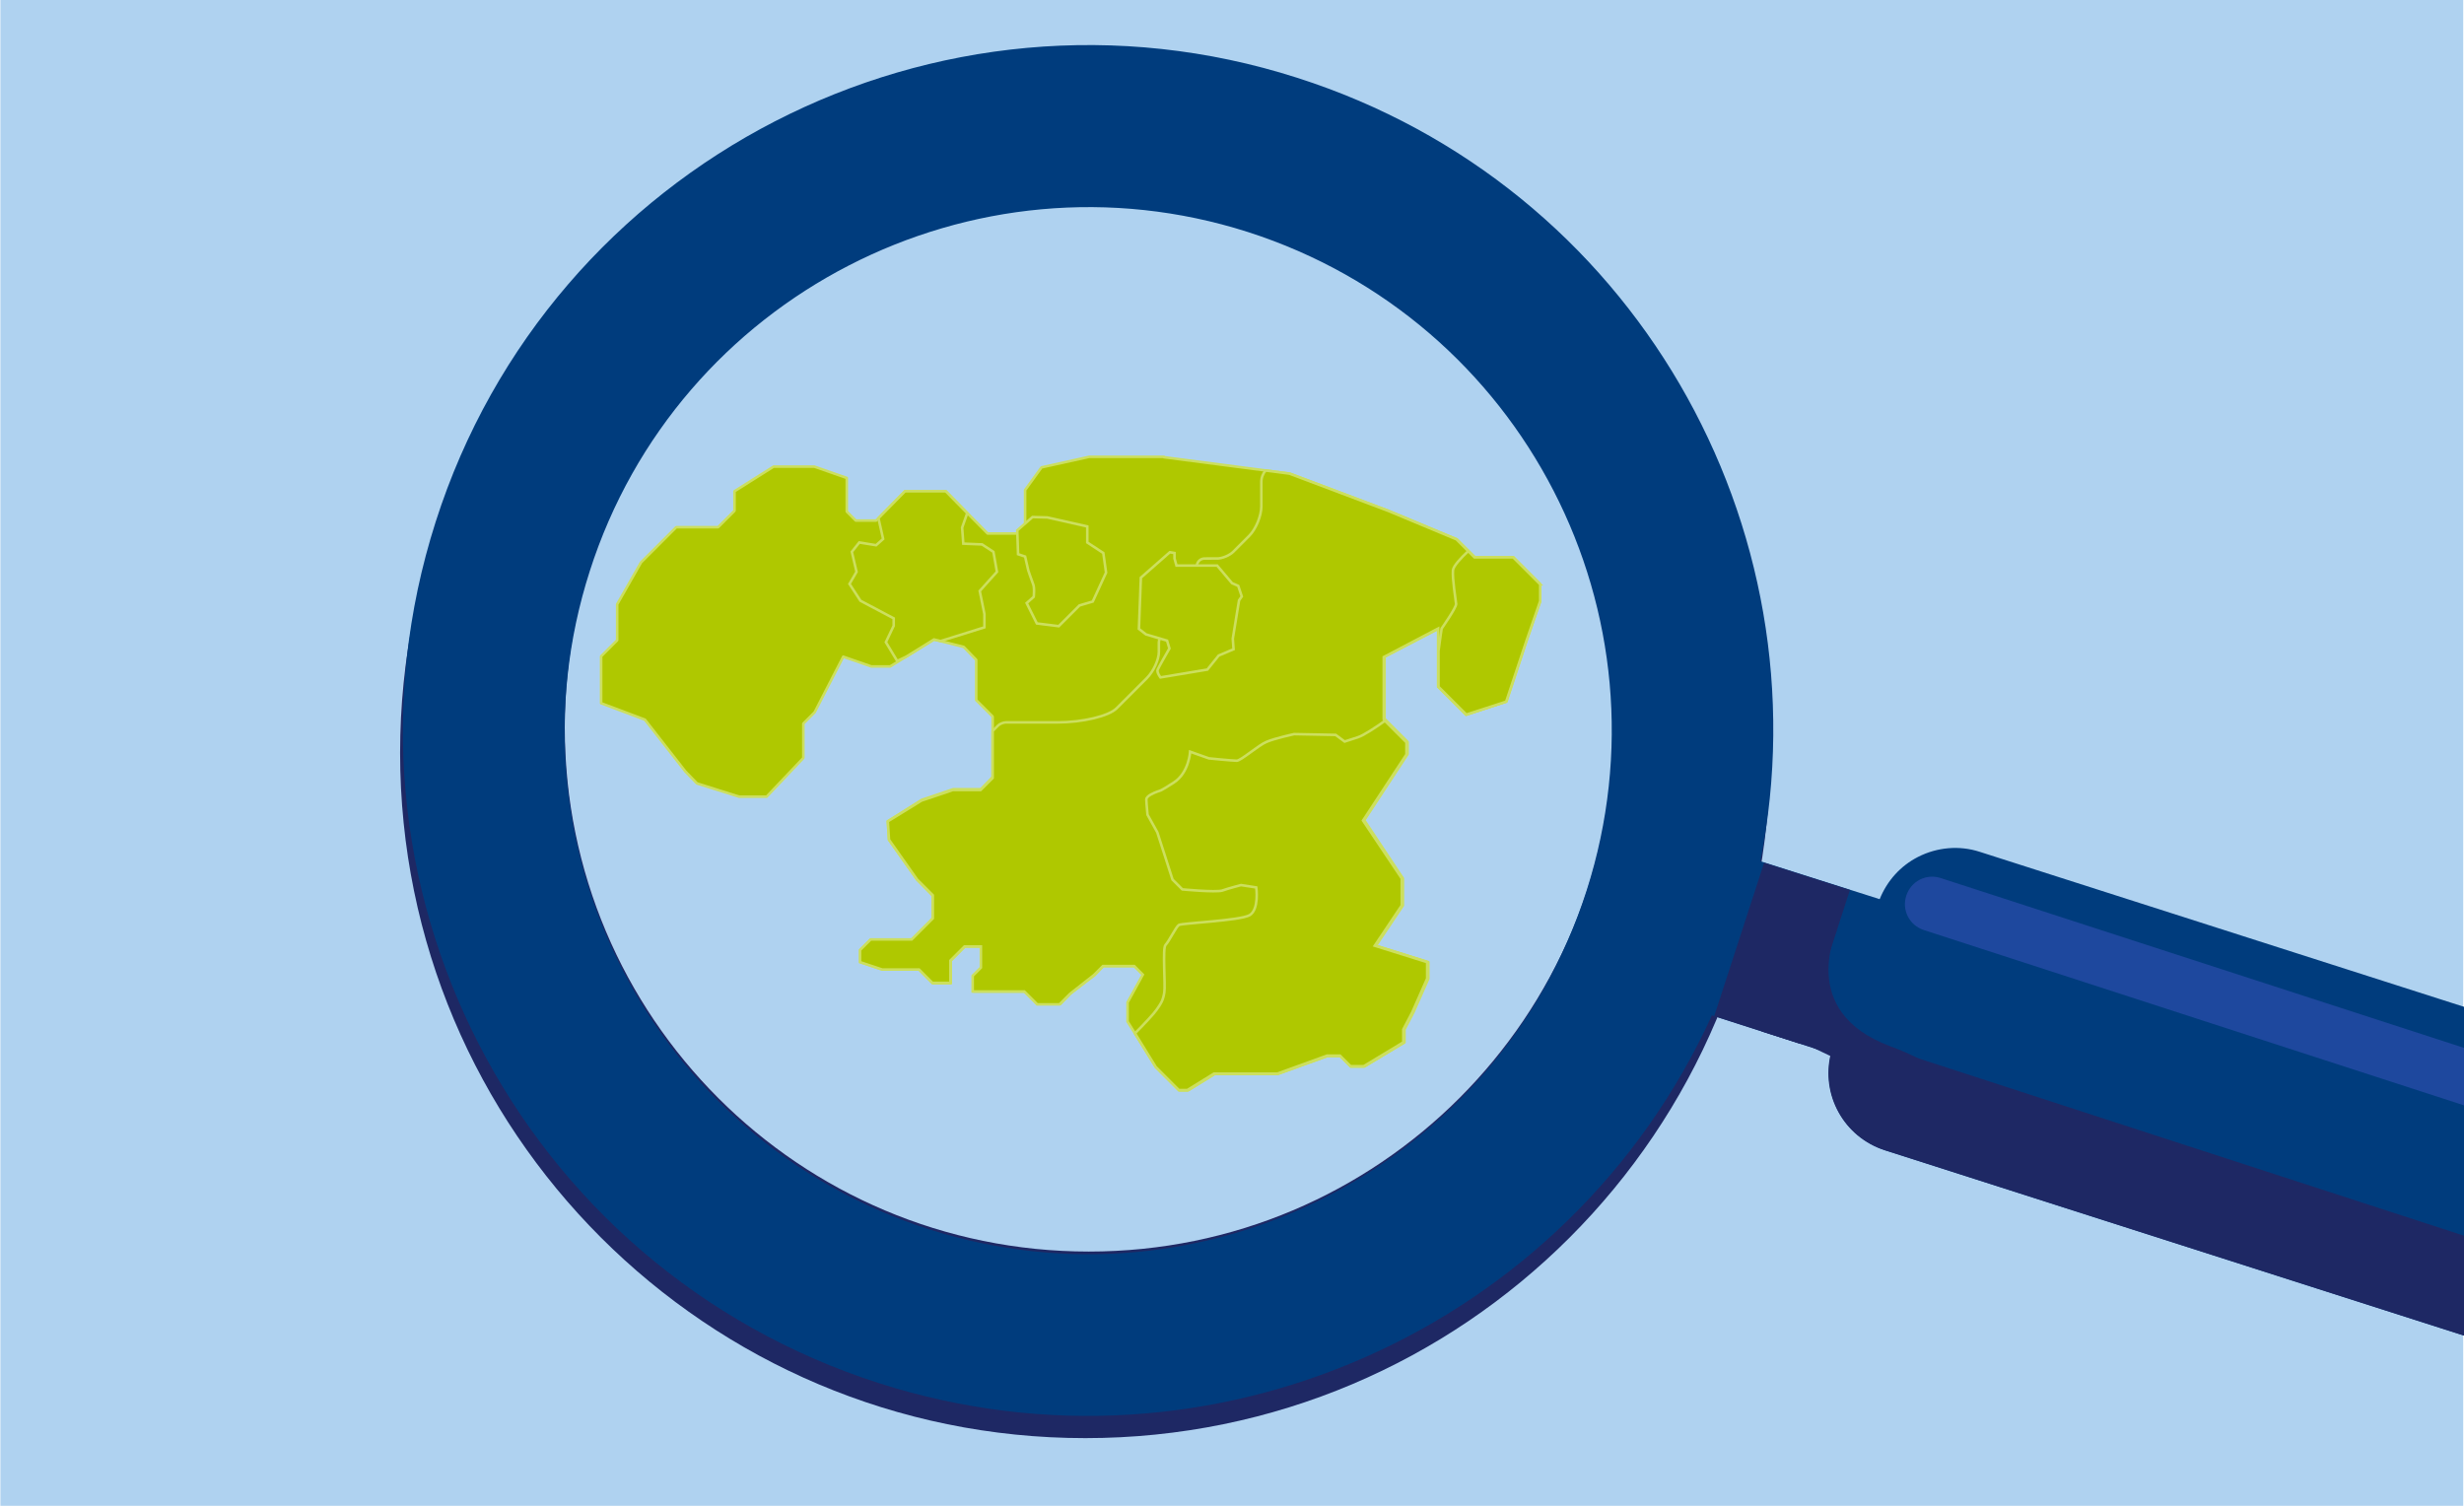 <?xml version="1.0" encoding="UTF-8"?>
<svg xmlns="http://www.w3.org/2000/svg" xmlns:xlink="http://www.w3.org/1999/xlink" version="1.1" id="Ebene_1" x="0px" y="0px" viewBox="0 0 630 385" style="enable-background:new 0 0 630 385;" xml:space="preserve">
<style type="text/css">
	.st0{clip-path:url(#SVGID_00000026862936849193997150000014259831271811753367_);}
	.st1{fill:#AFD2F0;}
	.st2{clip-path:url(#SVGID_00000132804295892603328620000008226142056499844015_);fill:#1E2864;}
	.st3{clip-path:url(#SVGID_00000005260162960831640480000008040479121003524224_);fill:#003C7D;}
	.st4{clip-path:url(#SVGID_00000029744691312228958130000000008304951149019054_);fill:#1E489E;}
	.st5{clip-path:url(#SVGID_00000168109710770501983410000009973967430180728222_);fill:#1E2864;}
	.st6{clip-path:url(#SVGID_00000010299751855903616720000013844119007948224421_);fill:#2B4386;}
	.st7{clip-path:url(#SVGID_00000082360594904716022100000000621698591319677357_);fill:#1E2864;}
	.st8{clip-path:url(#SVGID_00000111895808562370103730000000536868177318488727_);fill:#2B4386;}
	.st9{clip-path:url(#SVGID_00000075149180097923565270000011265994099867775622_);fill:#1E2864;}
	.st10{fill:#AFC800;}
	.st11{fill:none;stroke:#CCDF5E;stroke-width:0.656;stroke-linecap:round;stroke-linejoin:round;}
	.st12{clip-path:url(#SVGID_00000035528012076383145720000000798761187882230939_);fill:#AFC800;}
	.st13{clip-path:url(#SVGID_00000157999051491848369890000002033305108302050190_);fill:none;stroke:#CCDF5E;stroke-width:0.656;}
	.st14{clip-path:url(#SVGID_00000111176834462954279320000007746162197947360151_);fill:#AFC800;}
	.st15{clip-path:url(#SVGID_00000030457298282972928610000000960499768186990209_);fill:none;stroke:#CCDF5E;stroke-width:0.656;}
	.st16{clip-path:url(#SVGID_00000018933572478185196610000014798574547213752477_);fill:#AFC800;}
	.st17{clip-path:url(#SVGID_00000036210023162405826610000015851881430645956023_);fill:none;stroke:#CCDF5E;stroke-width:0.656;}
	.st18{clip-path:url(#SVGID_00000127732658601550018970000011530782155754997381_);fill:#AFC800;}
	.st19{clip-path:url(#SVGID_00000075848102358158652550000017634855191462167697_);fill:none;stroke:#CCDF5E;stroke-width:0.656;}
	.st20{clip-path:url(#SVGID_00000029746195337023278350000008699485445070204343_);fill:#AFC800;}
	.st21{clip-path:url(#SVGID_00000021081716271844515430000014347759631287200445_);fill:none;stroke:#CCDF5E;stroke-width:0.656;}
	.st22{fill:none;stroke:#CCDF5E;stroke-width:0.656;}
</style>
<g>
	<g>
		<g>
			<defs>
				<rect id="SVGID_1_" x="0.1" width="630" height="385"></rect>
			</defs>
			<clipPath id="SVGID_00000098921001592941875540000007511584390590764214_">
				<use xlink:href="#SVGID_1_" style="overflow:visible;"></use>
			</clipPath>
			<g style="clip-path:url(#SVGID_00000098921001592941875540000007511584390590764214_);">
				<rect x="-0.9" y="-12" class="st1" width="630.7" height="412.9"></rect>
				<g>
					<g>
						<g>
							<defs>
								<rect id="SVGID_00000164492953273654111390000002660892340982311081_" x="1.9" y="-48.4" width="734.6" height="452.2"></rect>
							</defs>
							<clipPath id="SVGID_00000163771156150203358920000016719758434255110035_">
								<use xlink:href="#SVGID_00000164492953273654111390000002660892340982311081_" style="overflow:visible;"></use>
							</clipPath>
							<path style="clip-path:url(#SVGID_00000163771156150203358920000016719758434255110035_);fill:#1E2864;" d="M412.4,186         c0,74-60,134-134,134s-134-60-134-134s60-134,134-134S412.4,112,412.4,186 M452.6,192.5c0-96.7-78.4-175.2-175.2-175.2         S102.3,95.8,102.3,192.5s78.4,175.2,175.2,175.2S452.6,289.3,452.6,192.5"></path>
						</g>
					</g>
					<g>
						<g>
							<defs>
								<rect id="SVGID_00000000197360415130271760000001051363293182169278_" x="1.9" y="-48.4" width="734.6" height="452.2"></rect>
							</defs>
							<clipPath id="SVGID_00000058581199461905606470000003557925515415509175_">
								<use xlink:href="#SVGID_00000000197360415130271760000001051363293182169278_" style="overflow:visible;"></use>
							</clipPath>
							<path style="clip-path:url(#SVGID_00000058581199461905606470000003557925515415509175_);fill:#003C7D;" d="M405.7,227.6         c-22.5,70.4-97.8,109.2-168.2,86.7C167,291.7,128.2,216.4,150.8,146c22.5-70.3,98-109.1,168.2-86.7         C389.5,81.9,428.2,157.1,405.7,227.6 M722.1,286.9l-215.9-69.1c-5.2-1.7-10.9-1.2-15.8,1.3c-4.5,2.3-7.9,6.1-9.8,10.8         l-30.5-9.7C467,134.6,417.7,47.4,331.7,19.9c-92-29.5-190.9,21.4-220.3,113.5c-29.5,92.2,21.2,190.8,113.5,220.3         c84.8,27.1,176.3-14,212.8-94.1l30.5,9.8c-2.6,10.5,3.3,21.3,13.8,24.7l215.9,69.1c10.9,3.5,22.6-2.5,26-13.4l5.9-18.4l0,0         l0,0l5.9-18.4C739,302,733,290.3,722.1,286.9"></path>
						</g>
					</g>
				</g>
				<g>
					<g>
						<g>
							<defs>
								<path id="SVGID_00000034786010534314780370000004734209601707766696_" d="M237.4,314.2C167,291.7,128.2,216.4,150.8,146          c22.5-70.3,98-109.1,168.2-86.7c70.4,22.5,109.2,97.8,86.7,168.2c-18.2,56.8-70.7,93.1-127.4,93.1          C264.8,320.7,251,318.6,237.4,314.2 M111.3,133.4c-29.5,92.2,21.2,190.8,113.5,220.3c84.8,27.1,176.3-14,212.8-94.1          l30.5,9.8c-2.6,10.5,3.3,21.3,13.8,24.7l215.9,69.1c10.9,3.5,22.6-2.5,26-13.4l5.9-18.4l0,0l0,0l5.9-18.4          c3.5-10.9-2.5-22.6-13.4-26l-215.9-69.1c-5.2-1.7-10.9-1.2-15.8,1.3c-4.5,2.3-7.9,6.1-9.8,10.8l-30.5-9.7          C467,134.6,417.7,47.4,331.7,19.9l0,0c-17.7-5.7-35.7-8.4-53.3-8.4C204.2,11.5,135.1,59,111.3,133.4"></path>
							</defs>
							<clipPath id="SVGID_00000018932673714289347800000000977617635298150546_">
								<use xlink:href="#SVGID_00000034786010534314780370000004734209601707766696_" style="overflow:visible;"></use>
							</clipPath>
							<path style="clip-path:url(#SVGID_00000018932673714289347800000000977617635298150546_);fill:#1E489E;" d="M496.2,224.5         c-3.7-1.2-7.6,0.8-8.8,4.5c-1.2,3.7,0.8,7.6,4.5,8.8L715,310.2c3.7,1.2,7.6-0.8,8.8-4.5s-0.8-7.6-4.5-8.8L496.2,224.5z"></path>
						</g>
					</g>
					<g>
						<g>
							<defs>
								<path id="SVGID_00000086670032738359581880000018164446396247058326_" d="M237.4,314.2C167,291.7,128.2,216.4,150.8,146          c22.5-70.3,98-109.1,168.2-86.7c70.4,22.5,109.2,97.8,86.7,168.2c-18.2,56.8-70.7,93.1-127.4,93.1          C264.8,320.7,251,318.6,237.4,314.2 M111.3,133.4c-29.5,92.2,21.2,190.8,113.5,220.3c84.8,27.1,176.3-14,212.8-94.1          l30.5,9.8c-2.6,10.5,3.3,21.3,13.8,24.7l215.9,69.1c10.9,3.5,22.6-2.5,26-13.4l5.9-18.4l0,0l0,0l5.9-18.4          c3.5-10.9-2.5-22.6-13.4-26l-215.9-69.1c-5.2-1.7-10.9-1.2-15.8,1.3c-4.5,2.3-7.9,6.1-9.8,10.8l-30.5-9.7          C467,134.6,417.7,47.4,331.7,19.9l0,0c-17.7-5.7-35.7-8.4-53.3-8.4C204.2,11.5,135.1,59,111.3,133.4"></path>
							</defs>
							<clipPath id="SVGID_00000166640047434879211090000016125059268077839530_">
								<use xlink:href="#SVGID_00000086670032738359581880000018164446396247058326_" style="overflow:visible;"></use>
							</clipPath>
							<path style="clip-path:url(#SVGID_00000166640047434879211090000016125059268077839530_);fill:#1E2864;" d="M462.8,261.6         c-7.2-2.3-14.9,1.6-17.2,8.8c-2.3,7.2,1.6,14.9,8.8,17.2l257.2,83.6c7.2,2.3,14.9-1.6,17.2-8.8c2.3-7.2-1.6-14.9-8.8-17.2         L462.8,261.6z"></path>
						</g>
					</g>
					<g>
						<g>
							<defs>
								<path id="SVGID_00000008142744110693751990000009323279174143521444_" d="M237.4,314.2C167,291.7,128.2,216.4,150.8,146          c22.5-70.3,98-109.1,168.2-86.7c70.4,22.5,109.2,97.8,86.7,168.2c-18.2,56.8-70.7,93.1-127.4,93.1          C264.8,320.7,251,318.6,237.4,314.2 M111.3,133.4c-29.5,92.2,21.2,190.8,113.5,220.3c84.8,27.1,176.3-14,212.8-94.1          l30.5,9.8c-2.6,10.5,3.3,21.3,13.8,24.7l215.9,69.1c10.9,3.5,22.6-2.5,26-13.4l5.9-18.4l0,0l0,0l5.9-18.4          c3.5-10.9-2.5-22.6-13.4-26l-215.9-69.1c-5.2-1.7-10.9-1.2-15.8,1.3c-4.5,2.3-7.9,6.1-9.8,10.8l-30.5-9.7          C467,134.6,417.7,47.4,331.7,19.9l0,0c-17.7-5.7-35.7-8.4-53.3-8.4C204.2,11.5,135.1,59,111.3,133.4"></path>
							</defs>
							<clipPath id="SVGID_00000086686999481950332730000002435175819176344195_">
								<use xlink:href="#SVGID_00000008142744110693751990000009323279174143521444_" style="overflow:visible;"></use>
							</clipPath>
							<path style="clip-path:url(#SVGID_00000086686999481950332730000002435175819176344195_);fill:#2B4386;" d="M717.5,353.8         c-2.3,7.2,1.6,14.9,8.8,17.2c7.2,2.3,14.9-1.6,17.2-8.8l17.6-54.3c2.3-7.2-1.6-14.9-8.8-17.2c-7.2-2.3-14.9,1.6-17.2,8.8         L717.5,353.8z"></path>
						</g>
					</g>
					<g>
						<g>
							<defs>
								<path id="SVGID_00000179640726457839938930000004749202270306637461_" d="M237.4,314.2C167,291.7,128.2,216.4,150.8,146          c22.5-70.3,98-109.1,168.2-86.7c70.4,22.5,109.2,97.8,86.7,168.2c-18.2,56.8-70.7,93.1-127.4,93.1          C264.8,320.7,251,318.6,237.4,314.2 M111.3,133.4c-29.5,92.2,21.2,190.8,113.5,220.3c84.8,27.1,176.3-14,212.8-94.1          l30.5,9.8c-2.6,10.5,3.3,21.3,13.8,24.7l215.9,69.1c10.9,3.5,22.6-2.5,26-13.4l5.9-18.4l0,0l0,0l5.9-18.4          c3.5-10.9-2.5-22.6-13.4-26l-215.9-69.1c-5.2-1.7-10.9-1.2-15.8,1.3c-4.5,2.3-7.9,6.1-9.8,10.8l-30.5-9.7          C467,134.6,417.7,47.4,331.7,19.9l0,0c-17.7-5.7-35.7-8.4-53.3-8.4C204.2,11.5,135.1,59,111.3,133.4"></path>
							</defs>
							<clipPath id="SVGID_00000174561639288542592920000011048893223467255471_">
								<use xlink:href="#SVGID_00000179640726457839938930000004749202270306637461_" style="overflow:visible;"></use>
							</clipPath>
							<path style="clip-path:url(#SVGID_00000174561639288542592920000011048893223467255471_);fill:#1E2864;" d="M435.3,269         c-2,6,1.3,12.5,7.4,14.5c6,2,12.5-1.3,14.5-7.4l19-58.4c2-6-1.3-12.5-7.4-14.5c-6-2-12.5,1.3-14.5,7.4L435.3,269z"></path>
						</g>
					</g>
				</g>
				<g>
					<g>
						<g>
							<defs>
								<rect id="SVGID_00000003077284402679253300000017153877112703309455_" x="1.9" y="-48.4" width="734.6" height="452.2"></rect>
							</defs>
							<clipPath id="SVGID_00000176015330899434721680000017312565755313501344_">
								<use xlink:href="#SVGID_00000003077284402679253300000017153877112703309455_" style="overflow:visible;"></use>
							</clipPath>
							<path style="clip-path:url(#SVGID_00000176015330899434721680000017312565755313501344_);fill:#2B4386;" d="M701.8,339.4         c0,0,15,3,22.5-12s-4.5,24-4.5,24l-10.5-1.5L701.8,339.4z"></path>
						</g>
					</g>
					<g>
						<g>
							<defs>
								<rect id="SVGID_00000065043759117314934390000000710926186388709516_" x="1.9" y="-48.4" width="734.6" height="452.2"></rect>
							</defs>
							<clipPath id="SVGID_00000164482853990500951120000003975784316802154649_">
								<use xlink:href="#SVGID_00000065043759117314934390000000710926186388709516_" style="overflow:visible;"></use>
							</clipPath>
							<path style="clip-path:url(#SVGID_00000164482853990500951120000003975784316802154649_);fill:#1E2864;" d="M469.8,237.6         c0,0-10.5,21,13.5,29.9c24,9,4.5,12,4.5,12L453.4,263L469.8,237.6z"></path>
						</g>
					</g>
				</g>
				<polygon class="st10" points="393.8,153.7 393.8,149.4 386.9,142.5 377.1,142.5 372.5,137.9 355,130.6 329.8,121.1 297.6,116.9       297.6,116.8 278.5,116.8 266.3,119.5 262.1,125.3 262.1,136.4 252.5,136.4 241.8,125.6 231.4,125.6 224,133.1 218.8,133.1       216.5,130.8 216.5,122.2 208.2,119.3 197.8,119.3 187.8,125.6 187.8,130.6 183.6,134.8 172.9,134.8 163.9,143.8 157.8,154.5       157.8,163.7 153.7,167.8 153.7,179.8 164.9,184 175.2,197.2 178.2,200.3 189,203.7 196,203.7 205.4,193.8 205.4,185       208.3,182.1 215.6,167.9 222.8,170.4 227.6,170.4 238.8,163.5 246.4,165.4 249.6,168.7 249.6,179 253.8,183.2 253.8,194.3       253.8,198.7 250.8,201.8 243.7,201.8 235.7,204.5 227,210 227.3,214.7 234.5,224.9 238.5,229 238.5,234.9 233.2,240.3       222.6,240.3 220,242.9 220,246 225.7,247.9 235.1,247.9 238.5,251.4 243.1,251.4 243.1,245.6 246.7,242 251,242 251,247.3       248.9,249.4 248.9,253.5 262.1,253.5 265.3,256.7 271.1,256.7 273.7,254 279.9,249.3 282.1,247 290.2,247 292.4,249.2       288.5,256.2 288.5,261.1 295.7,272.8 301.7,278.7 303.9,278.7 310.7,274.5 326.8,274.5 339.6,269.9 342.8,269.9 345.5,272.6       348.9,272.6 359.1,266.5 359.1,263.2 361.4,258.8 365.2,250.2 365.2,246 351.8,241.8 358.7,231.5 358.7,224.6 348.8,209.7       359.9,192.8 359.9,189.7 354,183.8 354,167.9 367.9,160.7 367.9,171.2 367.9,175.6 375,182.7 385.2,179.3 390.3,163.8     "></polygon>
				<polygon class="st11" points="393.8,153.7 393.8,149.4 386.9,142.5 377.1,142.5 372.5,137.9 355,130.6 329.8,121.1 297.6,116.9       297.6,116.8 278.5,116.8 266.3,119.5 262.1,125.3 262.1,136.4 252.5,136.4 241.8,125.6 231.4,125.6 224,133.1 218.8,133.1       216.5,130.8 216.5,122.2 208.2,119.3 197.8,119.3 187.8,125.6 187.8,130.6 183.6,134.8 172.9,134.8 163.9,143.8 157.8,154.5       157.8,163.7 153.7,167.8 153.7,179.8 164.9,184 175.2,197.2 178.2,200.3 189,203.7 196,203.7 205.4,193.8 205.4,185       208.3,182.1 215.6,167.9 222.8,170.4 227.6,170.4 238.8,163.5 246.4,165.4 249.6,168.7 249.6,179 253.8,183.2 253.8,194.3       253.8,198.7 250.8,201.8 243.7,201.8 235.7,204.5 227,210 227.3,214.7 234.5,224.9 238.5,229 238.5,234.9 233.2,240.3       222.6,240.3 220,242.9 220,246 225.7,247.9 235.1,247.9 238.5,251.4 243.1,251.4 243.1,245.6 246.7,242 251,242 251,247.3       248.9,249.4 248.9,253.5 262.1,253.5 265.3,256.7 271.1,256.7 273.7,254 279.9,249.3 282.1,247 290.2,247 292.4,249.2       288.5,256.2 288.5,261.1 295.7,272.8 301.7,278.7 303.9,278.7 310.7,274.5 326.8,274.5 339.6,269.9 342.8,269.9 345.5,272.6       348.9,272.6 359.1,266.5 359.1,263.2 361.4,258.8 365.2,250.2 365.2,246 351.8,241.8 358.7,231.5 358.7,224.6 348.8,209.7       359.9,192.8 359.9,189.7 354,183.8 354,167.9 367.9,160.7 367.9,171.2 367.9,175.6 375,182.7 385.2,179.3 390.3,163.8     "></polygon>
				<g>
					<g>
						<g>
							<defs>
								<rect id="SVGID_00000091008034071301370410000000146983400258096047_" x="1.9" y="-48.4" width="734.6" height="452.2"></rect>
							</defs>
							<clipPath id="SVGID_00000132793408211555882460000017521812954833547169_">
								<use xlink:href="#SVGID_00000091008034071301370410000000146983400258096047_" style="overflow:visible;"></use>
							</clipPath>
							<path style="clip-path:url(#SVGID_00000132793408211555882460000017521812954833547169_);fill:#AFC800;" d="M393.8,149.4         l-6.9-6.9H377l-4.6-4.6l-17.5-7.3l-25.2-9.5l-6.1-0.8c-0.7,0.8-1.1,1.8-1.1,3v6.2c0,2.4-1.4,5.8-3.1,7.5l-4.1,4.1         c-0.9,0.9-2.8,1.7-4.1,1.7H308c-1.1,0-2,0.9-2,2v3.3c0,2.9-1.8,7-3.9,9.2l-5,5c-0.5,0.5-0.8,1.4-0.8,2v2.4c0,2-1.4,5-3.1,6.7         l-4.1,4.1l-3.6,3.6c-2,2-8.7,3.6-15.1,3.6h-13.2c-0.7,0-1.6,0.4-2,0.8l-1.4,1.4v7.6v4.4l-3.1,3.1h-7.1l-8,2.7L227,210         l0.3,4.7l7.2,10.2l4,4v5.9l-5.4,5.4h-10.5l-2.7,2.7v3.1l5.7,1.9h9.4l3.4,3.4h4.6v-5.7l3.6-3.6h4.2v5.4l-2.1,2.1v4h13.2         l3.3,3.3h5.7l2.7-2.7l6.1-4.8l2.3-2.3h8l2.2,2.2l-3.9,7.1v4.9l7.3,11.7l5.9,5.9h2.2l6.8-4.2h16.2l12.7-4.6h3.3l2.7,2.7h3.4         l10.1-6.1v-3.3l2.3-4.4l3.8-8.6V246l-13.4-4.2l6.9-10.3v-6.9l-9.9-14.8l11.1-16.9v-3.1l-5.9-5.9V168l13.9-7.3v10.5v4.4         l7.1,7.1l10.2-3.3l5.1-15.5l3.5-10.1v-4.4H393.8z"></path>
						</g>
					</g>
					<g>
						<g>
							<defs>
								<rect id="SVGID_00000083792478313810046660000006745533669823586459_" x="1.9" y="-48.4" width="734.6" height="452.2"></rect>
							</defs>
							<clipPath id="SVGID_00000075867098931747305820000007048440433266367664_">
								<use xlink:href="#SVGID_00000083792478313810046660000006745533669823586459_" style="overflow:visible;"></use>
							</clipPath>
							
								<path style="clip-path:url(#SVGID_00000075867098931747305820000007048440433266367664_);fill:none;stroke:#CCDF5E;stroke-width:0.656;" d="         M393.8,149.4l-6.9-6.9H377l-4.6-4.6l-17.5-7.3l-25.2-9.5l-6.1-0.8c-0.7,0.8-1.1,1.8-1.1,3v6.2c0,2.4-1.4,5.8-3.1,7.5         l-4.1,4.1c-0.9,0.9-2.8,1.7-4.1,1.7H308c-1.1,0-2,0.9-2,2v3.3c0,2.9-1.8,7-3.9,9.2l-5,5c-0.5,0.5-0.8,1.4-0.8,2v2.4         c0,2-1.4,5-3.1,6.7l-4.1,4.1l-3.6,3.6c-2,2-8.7,3.6-15.1,3.6h-13.2c-0.7,0-1.6,0.4-2,0.8l-1.4,1.4v7.6v4.4l-3.1,3.1h-7.1         l-8,2.7L227,210l0.3,4.7l7.2,10.2l4,4v5.9l-5.4,5.4h-10.5l-2.7,2.7v3.1l5.7,1.9h9.4l3.4,3.4h4.6v-5.7l3.6-3.6h4.2v5.4         l-2.1,2.1v4h13.2l3.3,3.3h5.7l2.7-2.7l6.1-4.8l2.3-2.3h8l2.2,2.2l-3.9,7.1v4.9l7.3,11.7l5.9,5.9h2.2l6.8-4.2h16.2l12.7-4.6         h3.3l2.7,2.7h3.4l10.1-6.1v-3.3l2.3-4.4l3.8-8.6V246l-13.4-4.2l6.9-10.3v-6.9l-9.9-14.8l11.1-16.9v-3.1l-5.9-5.9V168         l13.9-7.3v10.5v4.4l7.1,7.1l10.2-3.3l5.1-15.5l3.5-10.1v-4.4H393.8z"></path>
						</g>
					</g>
					<g>
						<g>
							<defs>
								<rect id="SVGID_00000071558844986793243070000009477343314192092083_" x="1.9" y="-48.4" width="734.6" height="452.2"></rect>
							</defs>
							<clipPath id="SVGID_00000038412272104454713360000005609460521258102942_">
								<use xlink:href="#SVGID_00000071558844986793243070000009477343314192092083_" style="overflow:visible;"></use>
							</clipPath>
							<path style="clip-path:url(#SVGID_00000038412272104454713360000005609460521258102942_);fill:#AFC800;" d="M330.9,187.7         c0,0-5.1,1.1-7.1,2c-2,0.8-6.5,4.8-7.6,4.8s-7.1-0.6-7.1-0.6l-4.8-1.7c0,0-0.3,5.4-4.2,7.9c-3.9,2.5-3.4,2-4.2,2.3         c-0.8,0.3-2.8,1.1-2.8,2c0,0.8,0.3,3.9,0.3,3.9l2.5,4.5l3.9,12.1l2.5,2.5c0,0,8.5,0.8,10.2,0.3c1.7-0.6,4.8-1.4,4.8-1.4         l3.9,0.6c0,0,0.8,5.6-1.7,7.1c-2.5,1.4-17.2,2-18.1,2.5c-0.8,0.6-2.5,4.2-3.4,5.1c-0.8,0.8,0,10.2-0.3,12.1         c-0.3,2-0.8,2.8-2,4.5c-0.6,0.9-3.3,3.8-5.5,6l5.3,8.6l5.9,5.9h2.2l6.8-4.2h16.2l12.7-4.6h3.3l2.7,2.7h3.4l10.1-6.1v-3.3         l2.3-4.4l3.8-8.6V246l-13.4-4.2l6.9-10.3v-6.9l-9.9-14.8l11.1-16.9v-3.1l-5.5-5.5c-2.2,1.6-5.4,3.7-6.9,4.2         c-2.5,0.8-3.4,1.1-3.4,1.1l-2.3-1.7L330.9,187.7z"></path>
						</g>
					</g>
					<g>
						<g>
							<defs>
								<rect id="SVGID_00000074431990173981784720000018061058599045833600_" x="1.9" y="-48.4" width="734.6" height="452.2"></rect>
							</defs>
							<clipPath id="SVGID_00000138565997725436975960000017814489572157502364_">
								<use xlink:href="#SVGID_00000074431990173981784720000018061058599045833600_" style="overflow:visible;"></use>
							</clipPath>
							
								<path style="clip-path:url(#SVGID_00000138565997725436975960000017814489572157502364_);fill:none;stroke:#CCDF5E;stroke-width:0.656;" d="         M330.9,187.7c0,0-5.1,1.1-7.1,2c-2,0.8-6.5,4.8-7.6,4.8s-7.1-0.6-7.1-0.6l-4.8-1.7c0,0-0.3,5.4-4.2,7.9         c-3.9,2.5-3.4,2-4.2,2.3c-0.8,0.3-2.8,1.1-2.8,2c0,0.8,0.3,3.9,0.3,3.9l2.5,4.5l3.9,12.1l2.5,2.5c0,0,8.5,0.8,10.2,0.3         c1.7-0.6,4.8-1.4,4.8-1.4l3.9,0.6c0,0,0.8,5.6-1.7,7.1c-2.5,1.4-17.2,2-18.1,2.5c-0.8,0.6-2.5,4.2-3.4,5.1         c-0.8,0.8,0,10.2-0.3,12.1c-0.3,2-0.8,2.8-2,4.5c-0.6,0.9-3.3,3.8-5.5,6l5.3,8.6l5.9,5.9h2.2l6.8-4.2h16.2l12.7-4.6h3.3         l2.7,2.7h3.4l10.1-6.1v-3.3l2.3-4.4l3.8-8.6V246l-13.4-4.2l6.9-10.3v-6.9l-9.9-14.8l11.1-16.9v-3.1l-5.5-5.5         c-2.2,1.6-5.4,3.7-6.9,4.2c-2.5,0.8-3.4,1.1-3.4,1.1l-2.3-1.7L330.9,187.7z"></path>
						</g>
					</g>
					<g>
						<g>
							<defs>
								<rect id="SVGID_00000071536801441550669660000001253147648760956071_" x="1.9" y="-48.4" width="734.6" height="452.2"></rect>
							</defs>
							<clipPath id="SVGID_00000036227276526182132510000011888719274078565784_">
								<use xlink:href="#SVGID_00000071536801441550669660000001253147648760956071_" style="overflow:visible;"></use>
							</clipPath>
							<path style="clip-path:url(#SVGID_00000036227276526182132510000011888719274078565784_);fill:#AFC800;" d="M390.3,163.8         l3.5-10.1v-4.3l-6.9-6.9H377l-1.6-1.6c-1.8,1.7-3.8,3.8-3.9,4.9c-0.2,2,0.7,7.7,0.8,8.6c0.1,0.9-3.7,6.3-3.7,6.3         s-0.4,2.6-0.8,5.7v4.8v4.4l7.1,7.1l10.2-3.3L390.3,163.8z"></path>
						</g>
					</g>
					<g>
						<g>
							<defs>
								<rect id="SVGID_00000105391006280339760200000008837715662456612231_" x="1.9" y="-48.4" width="734.6" height="452.2"></rect>
							</defs>
							<clipPath id="SVGID_00000178921969502885703670000010819247246722257824_">
								<use xlink:href="#SVGID_00000105391006280339760200000008837715662456612231_" style="overflow:visible;"></use>
							</clipPath>
							
								<path style="clip-path:url(#SVGID_00000178921969502885703670000010819247246722257824_);fill:none;stroke:#CCDF5E;stroke-width:0.656;" d="         M390.3,163.8l3.5-10.1v-4.3l-6.9-6.9H377l-1.6-1.6c-1.8,1.7-3.8,3.8-3.9,4.9c-0.2,2,0.7,7.7,0.8,8.6c0.1,0.9-3.7,6.3-3.7,6.3         s-0.4,2.6-0.8,5.7v4.8v4.4l7.1,7.1l10.2-3.3L390.3,163.8z"></path>
						</g>
					</g>
					<g>
						<g>
							<defs>
								<rect id="SVGID_00000151527472613668029620000013046732165344717443_" x="1.9" y="-48.4" width="734.6" height="452.2"></rect>
							</defs>
							<clipPath id="SVGID_00000183956972428068491850000001245257318345617086_">
								<use xlink:href="#SVGID_00000151527472613668029620000013046732165344717443_" style="overflow:visible;"></use>
							</clipPath>
							<path style="clip-path:url(#SVGID_00000183956972428068491850000001245257318345617086_);fill:#AFC800;" d="M299.1,141.2         l-7.4,6.5l-0.5,13.1l1.8,1.4l5.4,1.6l0.6,2c0,0-2.7,4.7-3,5.4s0.7,2,0.7,2l12-2l2.9-3.6l3.8-1.6l-0.2-2.7l1.6-9.8l0.7-1         l-0.9-2.7l-1.6-0.7l-3.8-4.5h-10.4l-0.5-1.8v-1.4L299.1,141.2z"></path>
						</g>
					</g>
					<g>
						<g>
							<defs>
								<rect id="SVGID_00000099630398712264302170000003334390597174605188_" x="1.9" y="-48.4" width="734.6" height="452.2"></rect>
							</defs>
							<clipPath id="SVGID_00000027597330603054759940000001389405602569544857_">
								<use xlink:href="#SVGID_00000099630398712264302170000003334390597174605188_" style="overflow:visible;"></use>
							</clipPath>
							
								<path style="clip-path:url(#SVGID_00000027597330603054759940000001389405602569544857_);fill:none;stroke:#CCDF5E;stroke-width:0.656;" d="         M299.1,141.2l-7.4,6.5l-0.5,13.1l1.8,1.4l5.4,1.6l0.6,2c0,0-2.7,4.7-3,5.4s0.7,2,0.7,2l12-2l2.9-3.6l3.8-1.6l-0.2-2.7         l1.6-9.8l0.7-1l-0.9-2.7l-1.6-0.7l-3.8-4.5h-10.4l-0.5-1.8v-1.4L299.1,141.2z"></path>
						</g>
					</g>
					<g>
						<g>
							<defs>
								<rect id="SVGID_00000031175355261412557390000015736961285521158812_" x="1.9" y="-48.4" width="734.6" height="452.2"></rect>
							</defs>
							<clipPath id="SVGID_00000157992819628093564900000016532911154560775323_">
								<use xlink:href="#SVGID_00000031175355261412557390000015736961285521158812_" style="overflow:visible;"></use>
							</clipPath>
							<path style="clip-path:url(#SVGID_00000157992819628093564900000016532911154560775323_);fill:#AFC800;" d="M264,132.2         l-3.9,3.4l0.2,6.1l1.8,0.6l0.8,3.5c0,0,0.8,2.4,1.2,3.4c0.5,1,0.2,3.4,0.2,3.4l-1.8,1.6l2.6,5.2l5.6,0.7l5.3-5.3l3.4-1         l3.4-7.4l-0.7-5l-4.1-2.7v-4.1l-10.2-2.3L264,132.2L264,132.2z"></path>
						</g>
					</g>
					<g>
						<g>
							<defs>
								<rect id="SVGID_00000110463171113745946410000016966473563833175468_" x="1.9" y="-48.4" width="734.6" height="452.2"></rect>
							</defs>
							<clipPath id="SVGID_00000054232513022767375150000006608502014854588092_">
								<use xlink:href="#SVGID_00000110463171113745946410000016966473563833175468_" style="overflow:visible;"></use>
							</clipPath>
							
								<path style="clip-path:url(#SVGID_00000054232513022767375150000006608502014854588092_);fill:none;stroke:#CCDF5E;stroke-width:0.656;" d="         M264,132.2l-3.9,3.4l0.2,6.1l1.8,0.6l0.8,3.5c0,0,0.8,2.4,1.2,3.4c0.5,1,0.2,3.4,0.2,3.4l-1.8,1.6l2.6,5.2l5.6,0.7l5.3-5.3         l3.4-1l3.4-7.4l-0.7-5l-4.1-2.7v-4.1l-10.2-2.3L264,132.2L264,132.2z"></path>
						</g>
					</g>
				</g>
				<polygon class="st10" points="246.3,139 246,134.9 247.3,131.2 241.8,125.6 231.4,125.6 224.6,132.5 225.8,137.8 224,139.4       219.7,138.7 217.8,141.1 219,146.2 217.2,149.3 220,153.6 228.5,158.1 228.5,160 226.5,164.2 229.4,169 231.7,167.9       238.8,163.5 240.5,163.9 251.7,160.4 251.7,157 250.5,151.1 254.9,146.2 254,141.1 251.1,139.2     "></polygon>
				<polygon class="st22" points="246.3,139 246,134.9 247.3,131.2 241.8,125.6 231.4,125.6 224.6,132.5 225.8,137.8 224,139.4       219.7,138.7 217.8,141.1 219,146.2 217.2,149.3 220,153.6 228.5,158.1 228.5,160 226.5,164.2 229.4,169 231.7,167.9       238.8,163.5 240.5,163.9 251.7,160.4 251.7,157 250.5,151.1 254.9,146.2 254,141.1 251.1,139.2     "></polygon>
			</g>
		</g>
	</g>
</g>
</svg>
